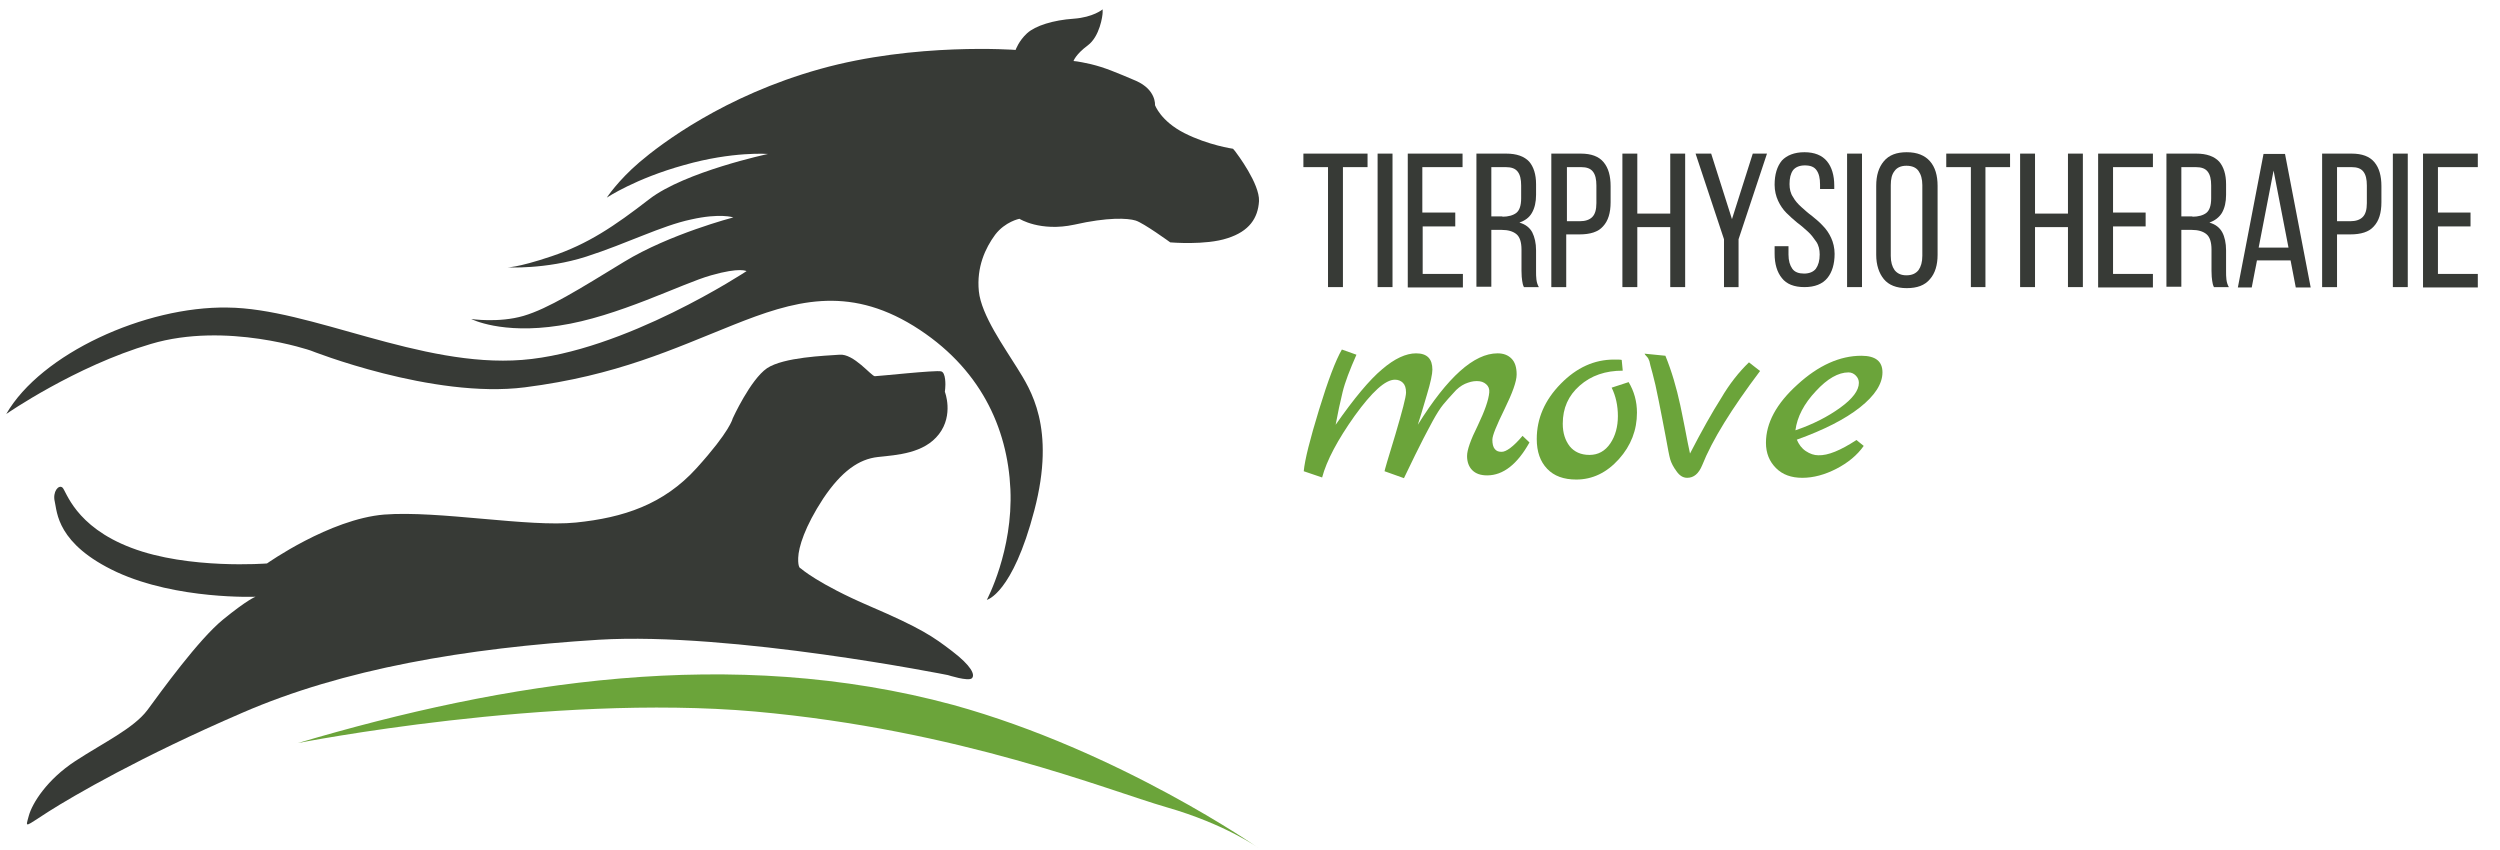 <?xml version="1.0" encoding="utf-8"?>
<!-- Generator: Adobe Illustrator 22.0.1, SVG Export Plug-In . SVG Version: 6.00 Build 0)  -->
<svg version="1.1" id="Layer_1" xmlns="http://www.w3.org/2000/svg" xmlns:xlink="http://www.w3.org/1999/xlink" x="0px" y="0px"
	 viewBox="0 0 721 245" style="enable-background:new 0 0 721 245;" xml:space="preserve">
<style type="text/css">
	.st0{fill:#373A36;}
	.st1{fill:#6BA43A;}
	.st2{fill:#666466;}
	.st3{fill:#9FBF48;}
</style>
<g>
	<path class="st0" d="M211.3,120.7c0,0,5.1-11.2,9.9-14.5c4.8-3.2,16.8-3.6,20.9-3.9c4.1-0.4,9.2,6.2,10.2,6.2
		c1,0,17.6-1.8,19.1-1.4c1.4,0.3,1.3,4,1.2,4.9c-0.1,1-0.1,1-0.1,1s2.6,6.6-1.7,12.2c-4.3,5.6-12.1,6-17.6,6.6s-10.5,4.1-15.8,12
		c-5.3,8.1-7.1,14-7.2,17.1c-0.1,3,0.7,3,0.7,3s5,4.5,19.9,10.9c14.9,6.4,18.3,8.8,23.8,13c5.5,4.2,6.7,6.8,5.7,7.8
		c-1,1-6.9-0.9-6.9-0.9s-62.4-12.5-100.7-10.2c-38.4,2.4-73.7,8.4-102.9,21.1c-29.2,12.6-48.6,23.9-55.7,28.4s-6.8,5-5.8,1.3
		c1-3.7,5.3-10.5,13.4-15.8c8.1-5.3,16.8-9.4,20.8-14.7c3.9-5.3,14.7-20.3,21.8-26.1c7.1-5.8,9.4-6.6,9.4-6.6S51.1,173,33.7,165
		c-17.4-8.1-17.2-17.4-17.9-20.3c-0.7-2.9,1.1-5,2.2-4.1s3.5,11.2,19.9,17.4c16.5,6.3,39.1,4.5,39.1,4.5s18.1-12.8,33.8-14.1
		c15.8-1.2,41.6,3.7,55.3,2.3c13.7-1.4,25.3-5.2,34.8-15.7C210.6,124.3,211.3,120.7,211.3,120.7z"/>
	<path class="st1" d="M85.9,214.3c0,0,72.6-14.3,131.8-9.1c59.2,5.3,101.7,22.7,118.7,27.6c17.1,4.9,26.6,11.8,26.6,11.8
		s-40-28-88.1-41.3C211,186,145.7,196.6,85.9,214.3z"/>
	<path class="st0" d="M1.8,119.4c0,0,19.9-13.8,41.7-20.2c21.8-6.5,46.1,1.9,46.1,1.9s35.2,14,61.8,10.6s42.8-11.1,60.1-18
		c17.3-6.9,32.8-11.5,52,0.3c19.2,11.9,27.1,29.4,27.9,47.1c0.8,17.7-6.8,31.9-6.8,31.9s7.4-1.7,13.7-25.8c6.3-24-1.2-35-4.9-41
		c-3.7-6-10.4-15.3-11.1-22.2c-0.7-7,1.9-12.5,4.7-16.3c2.9-3.8,7-4.6,7-4.6s6,3.8,15.8,1.7c9.7-2.2,15.4-1.9,17.7-1.2
		c2.3,0.7,10,6.3,10,6.3s10.2,0.9,16.5-1.2c6.3-2,8.8-5.8,9.1-10.7c0.2-5-6.3-13.6-6.9-14.4c-0.6-0.7-0.6-0.7-0.6-0.7s-7.1-1-14-4.5
		s-8.5-8.1-8.5-8.1s0.4-4.4-5.5-7c-5.9-2.5-8.9-3.8-13-4.8c-4-0.9-5-0.9-5-0.9s0.6-1.9,4.1-4.5s4.3-8.6,4.3-9.5c0-0.9,0-0.9,0-0.9
		s-2.7,2.3-8.4,2.7c-5.8,0.4-11,2-13.4,4.2c-2.4,2.2-3.3,4.8-3.3,4.8s-28.9-2.2-56.4,5.5c-27.6,7.7-45.9,21.6-52.1,26.9
		s-9.4,10.2-9.4,10.2s8.2-5.5,22.3-9.4c14-4,24.2-3.2,24.2-3.2s-23.9,5.1-34.2,13c-10.2,7.9-17.8,13-28.2,16.5s-13,3.2-13,3.2
		s11.2,0.7,23-3.1s21.7-8.9,30.2-10.7c8.4-1.9,12.2-0.6,12.2-0.6s-18.4,4.8-31.5,12.8c-13.1,8-21.9,13.5-29,15.6
		c-7.2,2.1-15.1,0.9-15.1,0.9s8.7,4.5,25.4,1.9c16.8-2.5,35.5-12.2,43.8-14.5c8.4-2.4,10.2-1.2,10.2-1.2s-35.2,23.3-64.7,25.6
		c-29.4,2.3-61.1-14.9-85-15.1C41.9,88.3,11.8,102,1.8,119.4z"/>
</g>
<g>
	<path class="st2" d="M1287.4,165.7c0,0,5.1-11.2,9.9-14.5c4.8-3.3,16.8-3.7,20.9-4c4.1-0.4,9.2,6.3,10.2,6.3c1,0,17.6-1.8,19.1-1.5
		c1.4,0.4,1.3,4,1.2,5c-0.1,0.9-0.1,0.9-0.1,0.9s2.6,6.7-1.7,12.3c-4.3,5.5-12.1,6-17.6,6.6c-5.5,0.6-10.5,4-15.8,12.1
		c-5.3,8-7.1,14-7.2,17.1c-0.1,3.1,0.7,3.1,0.7,3.1s5,4.5,19.9,10.9c14.9,6.4,18.3,8.7,23.8,13c5.5,4.2,6.7,6.8,5.7,7.9
		c-1,1-6.9-0.9-6.9-0.9s-62.4-12.5-100.8-10.1c-38.4,2.3-73.7,8.4-102.9,21c-29.2,12.6-48.6,23.9-55.7,28.4c-7.1,4.5-6.8,5-5.8,1.4
		c1-3.7,5.3-10.5,13.4-15.8c8.1-5.3,16.8-9.5,20.7-14.8c4-5.3,14.8-20.2,21.9-26.1c7.1-5.8,9.4-6.6,9.4-6.6s-22.5,0.5-39.9-7.6
		c-17.4-8.1-17.2-17.4-17.9-20.2c-0.7-2.9,1.1-5,2.2-4.2c1.1,0.9,3.4,11.2,19.9,17.4c16.5,6.3,39.1,4.5,39.1,4.5s18.1-12.8,33.8-14
		c15.8-1.3,41.6,3.7,55.3,2.2c13.7-1.4,25.3-5.2,34.9-15.8C1286.7,169.3,1287.4,165.7,1287.4,165.7z"/>
	<path class="st3" d="M1162,259.4c0,0,72.6-14.3,131.8-9.1s101.7,22.7,118.7,27.6c17.1,5,26.6,11.9,26.6,11.9s-40-28.1-88.1-41.3
		C1287.1,231,1221.7,241.6,1162,259.4z"/>
	<path class="st2" d="M1077.9,164.3c0,0,19.9-13.7,41.7-20.2c21.8-6.5,46.1,1.9,46.1,1.9s35.2,14,61.8,10.6
		c26.6-3.5,42.9-11.1,60.2-18c17.3-6.8,32.8-11.4,52,0.4c19.2,11.8,27.1,29.3,27.9,47.1c0.8,17.8-6.8,31.9-6.8,31.9
		s7.4-1.6,13.7-25.8c6.3-24.1-1.2-35.1-4.9-41c-3.7-6-10.4-15.3-11.1-22.2c-0.7-7,1.9-12.4,4.7-16.2c2.9-3.8,7-4.7,7-4.7
		s6,3.9,15.8,1.7c9.7-2.2,15.4-1.9,17.7-1.3c2.3,0.7,10,6.4,10,6.4s10.2,0.8,16.5-1.2s8.8-5.7,9.1-10.7c0.2-5-6.3-13.6-6.9-14.3
		c-0.6-0.8-0.6-0.8-0.6-0.8s-7.1-0.9-14-4.4c-6.9-3.5-8.5-8.1-8.5-8.1s0.4-4.3-5.5-6.9s-8.9-3.9-13-4.8c-4-0.9-5-0.9-5-0.9
		s0.6-1.9,4.1-4.5s4.3-8.6,4.3-9.5c0-0.9,0-0.9,0-0.9s-2.7,2.3-8.4,2.7c-5.8,0.4-11,2-13.4,4.3c-2.4,2.2-3.3,4.7-3.3,4.7
		s-28.9-2.2-56.4,5.5c-27.6,7.7-45.9,21.6-52.1,26.9c-6.3,5.3-9.4,10.1-9.4,10.1s8.3-5.4,22.4-9.4c14-4,24.2-3.2,24.2-3.2
		s-23.9,5-34.2,13c-10.2,7.8-17.9,13-28.3,16.5c-10.4,3.5-13,3.2-13,3.2s11.2,0.7,23-3.1c11.8-3.8,21.8-8.9,30.3-10.7
		c8.4-1.8,12.2-0.6,12.2-0.6s-18.4,4.8-31.5,12.8c-13.1,8.1-21.9,13.5-29,15.6c-7.2,2.1-15.1,0.9-15.1,0.9s8.7,4.4,25.4,1.9
		c16.8-2.4,35.6-12.1,43.9-14.5c8.4-2.3,10.2-1.2,10.2-1.2s-35.3,23.2-64.8,25.5c-29.4,2.3-61.1-14.8-85-15
		C1118,133.3,1087.8,147,1077.9,164.3z"/>
	<path class="st2" d="M1289.4,307.9v-3.5h0.1c0.6,0,1.1-0.1,1.4-0.6c0.4-0.4,0.6-0.9,0.6-1.4v-3.5c0-0.6-0.1-1.2-0.5-1.5
		c-0.4-0.4-0.9-0.6-1.5-0.6h-0.1v-3.7c1.7,0,3.1,0.6,4.2,1.7c0.9,1.1,1.4,2.4,1.4,4v3.5c0,1.5-0.6,2.9-1.7,4
		C1292.3,307.4,1291,307.9,1289.4,307.9L1289.4,307.9z M1301.4,316.9h-3.6v-23.7h3.6V316.9L1301.4,316.9z M1304.6,316.9v-23.7h10.2
		v3.6h-6.6v6.5h4.8v3.6h-4.8v6.5h6.6v3.5L1304.6,316.9L1304.6,316.9z M1289.4,293.2v3.7h-2.1v7.6h2.1v3.5l0,0h-2.1v8.9h-3.6v-23.7
		L1289.4,293.2L1289.4,293.2L1289.4,293.2z M1274.3,311.5v-3.5h1.3l-1.3-9.3v-5.5h2.4l4,23.7h-3.8l-0.8-5.4L1274.3,311.5
		L1274.3,311.5z M1274.3,293.2v5.5l0,0l-1.3,9.3h1.3v3.5h-1.9l-0.9,5.4h-3.7l4-23.7L1274.3,293.2L1274.3,293.2z M1258.6,307.9v-3.5
		h0.1c0.6,0,1.1-0.1,1.4-0.6c0.4-0.4,0.6-0.9,0.6-1.4v-3.5c0-1.4-0.7-2.1-2.1-2.1h-0.1v-3.7c2,0,3.5,0.6,4.4,1.7
		c0.8,0.9,1.2,2.3,1.2,4v3.5c0,1.7-0.6,3.1-1.9,4.2l2.7,10.3h-3.9l-2.2-8.9L1258.6,307.9L1258.6,307.9z M1258.6,293.2v3.7h-2.1v7.6
		h2.1v3.5l0,0h-2.1v8.9h-3.5v-23.7L1258.6,293.2L1258.6,293.2L1258.6,293.2z M1203.4,317.2v-3.7l0,0c0.6,0,1.1-0.1,1.4-0.6
		c0.4-0.4,0.6-0.9,0.6-1.4v-13c0-0.6-0.1-1.1-0.6-1.4c-0.4-0.4-0.9-0.6-1.4-0.6l0,0v-3.5h0.1c1.6,0,3,0.6,4,1.7
		c1.2,1.1,1.7,2.4,1.7,4v13c0,1.5-0.6,2.9-1.7,4C1206.4,316.7,1205,317.2,1203.4,317.2L1203.4,317.2L1203.4,317.2z M1215.4,296.8
		h-3.8v-3.6h11.2v3.6h-3.7v20.1h-3.6L1215.4,296.8L1215.4,296.8z M1229.2,306.9v10h-3.6v-23.7h3.6v10.1h4.3v-10.1h3.6v23.7h-3.6v-10
		H1229.2L1229.2,306.9z M1240.3,316.9v-23.7h10.2v3.6h-6.6v6.5h4.8v3.6h-4.8v6.5h6.6v3.5L1240.3,316.9L1240.3,316.9z M1203.4,292.9
		v3.5c-0.6,0-1.1,0.2-1.4,0.6c-0.4,0.4-0.6,0.9-0.6,1.4v13c0,0.6,0.2,1.1,0.6,1.4c0.4,0.4,0.9,0.6,1.4,0.6v3.7
		c-1.5,0-2.9-0.6-3.9-1.7c-1.2-1.1-1.7-2.4-1.7-4v-13c0-1.6,0.5-3,1.7-4C1200.6,293.5,1201.9,292.9,1203.4,292.9L1203.4,292.9z
		 M1139.3,307.9v-3.5h0.1c0.6,0,1.1-0.1,1.4-0.6c0.4-0.4,0.6-0.9,0.6-1.4v-3.5c0-0.6-0.2-1.2-0.6-1.5c-0.4-0.4-0.9-0.6-1.5-0.6h-0.1
		v-3.7c1.7,0,3.2,0.6,4.2,1.7c0.9,1.1,1.4,2.4,1.4,4v3.5c0,1.5-0.6,2.9-1.7,4C1142.2,307.4,1140.9,307.9,1139.3,307.9L1139.3,307.9z
		 M1151.3,306.9v10h-3.6v-23.7h3.6v10.1h4.3v-10.1h3.6v23.7h-3.6v-10H1151.3L1151.3,306.9z M1166.9,307l-4.8-13.8h4l2.7,8.5l2.6-8.5
		h4l-4.8,13.8v9.9h-3.5L1166.9,307L1166.9,307z M1188.1,311c0,1.7-0.4,3.1-1.3,4.2c-0.6,0.8-1.4,1.4-2.4,1.7c-0.6,0.1-1.2,0.2-2,0.2
		c-1.4,0-2.5-0.3-3.5-1c-0.8-0.6-1.4-1.4-1.8-2.3c-0.5-1-0.7-2.1-0.8-3.4l3.4-0.2c0.1,1.4,0.5,2.4,1.1,3c0.4,0.5,0.9,0.7,1.5,0.6
		c0.8,0,1.4-0.4,1.9-1.2c0.2-0.4,0.4-0.9,0.4-1.5c0-1-0.5-2-1.4-3c-0.7-0.6-1.7-1.7-3.2-3c-1.2-1.2-2-2.2-2.5-3.1
		c-0.5-1-0.8-2.1-0.8-3.3c0-2.2,0.7-3.8,2.2-4.9c0.9-0.6,2-1,3.3-1s2.4,0.3,3.3,0.9c0.7,0.4,1.3,1.1,1.7,1.9
		c0.4,0.8,0.6,1.7,0.8,2.7l-3.5,0.6c-0.1-0.9-0.4-1.7-0.9-2.2c-0.3-0.4-0.8-0.6-1.4-0.6c-0.6,0-1.2,0.3-1.5,0.9
		c-0.3,0.4-0.4,1-0.4,1.7c0,1.1,0.5,2.2,1.4,3.3c0.4,0.4,0.9,0.9,1.6,1.5c0.8,0.7,1.4,1.2,1.7,1.4c0.9,0.9,1.5,1.7,2,2.6
		c0.2,0.4,0.4,0.8,0.6,1.2C1187.9,309.6,1188.1,310.3,1188.1,311L1188.1,311z M1194.7,316.9h-3.6v-23.7h3.6V316.9z M1139.3,293.2
		v3.7h-2.1v7.6h2.1v3.5l0,0h-2.1v8.9h-3.5v-23.7L1139.3,293.2L1139.3,293.2L1139.3,293.2z M1124.2,307.9v-3.5h0.1
		c0.6,0,1.1-0.1,1.4-0.6c0.4-0.4,0.6-0.9,0.6-1.4v-3.5c0-1.4-0.7-2.1-2.1-2.1h-0.1v-3.7c2,0,3.5,0.6,4.4,1.7c0.8,0.9,1.2,2.3,1.2,4
		v3.5c0,1.7-0.6,3.1-1.9,4.2l2.7,10.3h-3.9l-2.2-8.9L1124.2,307.9L1124.2,307.9z M1089,296.8h-3.8v-3.6h11.2v3.6h-3.8v20.1h-3.5
		L1089,296.8L1089,296.8z M1124.2,293.2v3.7h-2.1v7.6h2.1v3.5l0,0h-2.1v8.9h-3.6v-23.7L1124.2,293.2L1124.2,293.2L1124.2,293.2z
		 M1102.8,316.9h-3.6v-23.7h3.6V316.9L1102.8,316.9z M1105.9,316.9v-23.7h10.2v3.6h-6.6v6.5h4.8v3.6h-4.8v6.5h6.6v3.5L1105.9,316.9
		L1105.9,316.9z"/>
	<path class="st3" d="M1407.1,316.2V313c1.4-0.4,3.1-1.2,5.1-2.5l1.3,1c-1.2,1.6-2.7,3-4.8,4C1408.1,315.7,1407.6,316,1407.1,316.2
		L1407.1,316.2z M1407.1,308.3v-2c0.9-0.5,1.6-0.9,2.3-1.5c2.2-1.5,3.2-3,3.2-4.3c0-0.4-0.1-0.9-0.5-1.3c-0.4-0.4-0.9-0.5-1.3-0.5
		c-1.2,0-2.4,0.4-3.7,1.4v-3c2-0.9,4-1.4,6-1.4c2.4,0,3.7,0.9,3.7,2.9c0,2.1-1.3,4.1-3.9,6.1C1411.3,306,1409.4,307.2,1407.1,308.3z
		 M1354,309.7l1.2,1.2c-2.1,3.8-4.6,5.7-7.3,5.7c-1.2,0-2-0.3-2.6-0.9c-0.6-0.6-0.9-1.4-0.9-2.4c0-1,0.6-2.8,1.9-5.3
		c1.2-2.4,1.9-4.4,1.9-5.7c0-0.6-0.1-1.1-0.6-1.4c-0.4-0.4-0.9-0.6-1.6-0.6c-0.6,0-1.4,0.1-2,0.4c-0.7,0.4-1.4,0.9-2,1.6
		c-0.6,0.7-1.3,1.4-1.8,2.1c-0.6,0.6-1.2,1.6-1.8,2.8c-0.6,1.3-1.2,2.3-1.7,3.1c-0.8,1.6-1.9,3.9-3.4,6.9l-3.4-1.2
		c0-0.1,0.6-2.2,1.9-6.3c1.2-4.1,1.9-6.6,1.9-7.3s-0.2-1.4-0.6-1.7s-0.9-0.6-1.4-0.6c-1.7,0-4,2.2-7,6.3c-3,4.2-4.9,7.8-5.7,10.7
		l-3.2-1.1c0.2-2,1.1-5.5,2.7-10.7c1.6-5.1,2.9-8.6,4-10.5l2.5,0.9c-1.2,2.5-2,4.8-2.4,6.5c-0.4,1.8-0.9,3.7-1.2,5.8
		c3.2-4.6,5.9-7.8,8.1-9.7c2.2-1.9,4.2-2.8,5.9-2.8c1.9,0,2.9,1,2.9,2.9c0,0.8-0.4,2.2-1,4.5c-0.6,2.2-1.2,4-1.5,5.2
		c5.1-8.3,9.8-12.5,13.8-12.5c1,0,1.9,0.3,2.4,0.9c0.6,0.6,0.9,1.5,0.9,2.7s-0.6,3.2-2.1,6c-1.4,2.8-2.1,4.6-2.1,5.3
		c0,0.7,0.1,1.2,0.4,1.6c0.3,0.4,0.6,0.5,1.2,0.5C1351.1,312.6,1352.4,311.6,1354,309.7L1354,309.7z M1407.1,297.1v3
		c-0.6,0.4-1.3,1.1-2,1.8c-2,2.2-3.2,4.5-3.5,6.8c2-0.7,3.9-1.5,5.5-2.4v2c-1.5,0.7-3.3,1.4-5.2,2.2c0.3,0.8,0.8,1.5,1.5,2
		c0.7,0.4,1.4,0.7,2.2,0.7c0.4,0,0.9-0.1,1.4-0.2v3.2c-1.4,0.6-2.9,0.9-4.2,0.9c-1.9,0-3.5-0.6-4.6-1.7c-1.2-1.1-1.7-2.6-1.7-4.4
		c0-3.5,1.8-6.8,5.5-10.2C1403.6,299.2,1405.3,298,1407.1,297.1L1407.1,297.1z M1372.5,300.4c1,1.6,1.5,3.4,1.5,5.3
		c0,3-1.1,5.8-3.2,8.1c-2.1,2.4-4.6,3.5-7.4,3.5c-2.2,0-3.9-0.6-5.1-1.9c-1.2-1.2-1.8-3-1.8-5.2c0-3.5,1.4-6.8,4.2-9.6
		c2.7-2.8,5.8-4.2,9.3-4.2c0.6,0,1.1,0,1.4,0.1l0.1,1.9c-3,0-5.5,0.9-7.5,2.5c-1.9,1.7-3,4-3,6.7c0,1.6,0.4,2.9,1.2,3.9
		c0.8,1,1.9,1.4,3.5,1.4c1.6,0,2.7-0.6,3.7-2c0.9-1.3,1.4-2.9,1.4-4.8c0-1.8-0.4-3.5-1.1-5L1372.5,300.4L1372.5,300.4z
		 M1393.4,296.9l1.9,1.5c-5,6.6-8.4,12-10.2,16.4c-0.6,1.4-1.4,2.2-2.6,2.2c-0.6,0-1.3-0.4-1.9-1.2c-0.5-0.7-0.9-1.4-1-2
		c-0.2-0.6-0.5-1.9-0.9-4c-0.4-1.9-0.8-4-1.2-6.2c-0.4-2.2-0.8-3.7-1.1-4.8c-0.3-1.1-0.5-1.8-0.6-2.1c-0.1-0.4-0.2-0.6-0.5-0.9
		c-0.2-0.3-0.4-0.4-0.4-0.5l3.7,0.4c1.1,2.7,1.9,5.5,2.6,8.6c0.1,0.6,0.4,1.9,0.7,3.8c0.4,1.9,0.7,3.5,0.9,4.5
		c2.1-4,3.9-7.2,5.4-9.7C1390.1,300.7,1391.7,298.6,1393.4,296.9z"/>
</g>
<g>
	<path class="st0" d="M383,82.8V48.2h-7.1v-3.9h18.5v3.9h-7.1v34.6H383z"/>
	<path class="st0" d="M401.6,44.3v38.5h-4.3V44.3H401.6z"/>
	<path class="st0" d="M419.7,61.4v3.9h-9.4v13.7h11.6v3.9H406V44.3h15.8v3.9h-11.6v13.1H419.7z"/>
	<path class="st0" d="M434.4,44.3c3,0,5.2,0.8,6.6,2.3c1.3,1.5,2,3.7,2,6.5v3.1c0,2.1-0.4,3.8-1.2,5.2s-2,2.2-3.6,2.8
		c1.8,0.5,3,1.5,3.7,2.8c0.7,1.4,1.1,3.1,1.1,5.2v6c0,0.8,0,1.7,0.1,2.4c0.1,0.8,0.3,1.5,0.7,2.2h-4.3c-0.3-0.6-0.4-1.1-0.5-1.8
		c-0.1-0.6-0.2-1.6-0.2-2.9v-6.1c0-2.2-0.5-3.7-1.5-4.5s-2.4-1.2-4.2-1.2h-3v16.4h-4.3V44.3L434.4,44.3L434.4,44.3z M433.3,62.5
		c1.7,0,3.1-0.4,4-1.1s1.4-2.1,1.4-4.2v-3.7c0-1.8-0.3-3.1-1-4s-1.8-1.3-3.4-1.3h-4.2v14.2H433.3z"/>
	<path class="st0" d="M455.9,44.3c3,0,5.2,0.8,6.6,2.5c1.4,1.7,2,4,2,6.9v4.6c0,3.1-0.7,5.4-2.2,7c-1.4,1.6-3.7,2.3-6.8,2.3h-3.8
		v15.2h-4.3V44.3L455.9,44.3L455.9,44.3z M455.6,63.8c1.6,0,2.8-0.4,3.6-1.2c0.8-0.8,1.2-2.1,1.2-4v-5.1c0-1.8-0.3-3.1-1-4
		s-1.8-1.3-3.4-1.3h-4.1v15.6L455.6,63.8L455.6,63.8z"/>
	<path class="st0" d="M472.2,65.5v17.3h-4.3V44.3h4.3v17.3h9.5V44.3h4.3v38.5h-4.3V65.5H472.2z"/>
	<path class="st0" d="M497.2,69L489,44.3h4.5l6,18.9l6-18.9h4.1L501.4,69v13.8h-4.2L497.2,69L497.2,69z"/>
	<path class="st0" d="M520.4,43.9c2.9,0,5.1,0.9,6.5,2.6c1.4,1.7,2.1,4.1,2.1,7v1h-4.1v-1.3c0-1.8-0.3-3.1-1-4.1
		c-0.7-1-1.8-1.4-3.4-1.4c-1.5,0-2.7,0.5-3.4,1.4c-0.7,1-1,2.3-1,4c0,1.4,0.3,2.7,1,3.7c0.6,1.1,1.4,2,2.4,2.9c1,0.9,2,1.8,3.1,2.6
		c1.1,0.9,2.2,1.8,3.1,2.8c1,1,1.8,2.2,2.4,3.5c0.6,1.3,1,2.9,1,4.6c0,2.9-0.7,5.3-2.1,7c-1.4,1.7-3.6,2.6-6.6,2.6s-5.2-0.9-6.5-2.6
		c-1.4-1.7-2.1-4.1-2.1-7v-2.2h4v2.4c0,1.8,0.4,3.1,1.1,4.1c0.7,1,1.9,1.4,3.4,1.4s2.7-0.5,3.4-1.4c0.7-1,1.1-2.3,1.1-4.1
		c0-1.4-0.3-2.7-1-3.7s-1.4-2-2.4-2.9c-1-0.9-2-1.8-3.1-2.6c-1.1-0.9-2.1-1.8-3.1-2.8c-1-1-1.8-2.2-2.4-3.5c-0.6-1.3-1-2.9-1-4.6
		c0-3,0.7-5.3,2.1-7C515.3,44.8,517.5,43.9,520.4,43.9z"/>
	<path class="st0" d="M537,44.3v38.5h-4.3V44.3H537z"/>
	<path class="st0" d="M541.1,53.6c0-3,0.7-5.3,2.2-7.1s3.7-2.6,6.6-2.6c3,0,5.2,0.9,6.7,2.6c1.5,1.7,2.2,4.1,2.2,7.1v19.9
		c0,2.9-0.7,5.3-2.2,7c-1.5,1.8-3.7,2.6-6.7,2.6c-3,0-5.2-0.9-6.6-2.6s-2.2-4.1-2.2-7V53.6z M545.3,73.8c0,1.8,0.4,3.1,1.1,4.1
		c0.8,1,1.9,1.5,3.4,1.5c1.6,0,2.7-0.5,3.5-1.5c0.7-1,1.1-2.3,1.1-4.1V53.4c0-1.8-0.4-3.1-1.1-4.1c-0.7-1-1.9-1.5-3.5-1.5
		c-1.5,0-2.7,0.5-3.4,1.5c-0.8,1-1.1,2.3-1.1,4.1V73.8z"/>
	<path class="st0" d="M568.4,82.8V48.2h-7.1v-3.9h18.4v3.9h-7.1v34.6H568.4z"/>
	<path class="st0" d="M586.9,65.5v17.3h-4.3V44.3h4.3v17.3h9.5V44.3h4.3v38.5h-4.3V65.5H586.9z"/>
	<path class="st0" d="M618.8,61.4v3.9h-9.4v13.7h11.5v3.9h-15.8V44.3h15.8v3.9h-11.5v13.1H618.8z"/>
	<path class="st0" d="M633.4,44.3c3,0,5.2,0.8,6.6,2.3c1.3,1.5,2,3.7,2,6.5v3.1c0,2.1-0.4,3.8-1.2,5.2c-0.8,1.3-2,2.2-3.6,2.8
		c1.8,0.5,3,1.5,3.7,2.8s1.1,3.1,1.1,5.2v6c0,0.8,0,1.7,0.1,2.4c0.1,0.8,0.3,1.5,0.7,2.2h-4.3c-0.3-0.6-0.4-1.1-0.5-1.8
		c-0.1-0.6-0.2-1.6-0.2-2.9v-6.1c0-2.2-0.5-3.7-1.5-4.5c-1-0.8-2.4-1.2-4.2-1.2h-3v16.4h-4.3V44.3L633.4,44.3L633.4,44.3z
		 M632.3,62.5c1.7,0,3.1-0.4,4-1.1s1.4-2.1,1.4-4.2v-3.7c0-1.8-0.3-3.1-1-4c-0.7-0.9-1.8-1.3-3.4-1.3h-4.2v14.2H632.3z"/>
	<path class="st0" d="M650.9,75.1l-1.5,7.8h-4l7.4-38.5h6.2l7.4,38.5h-4.3l-1.5-7.8H650.9z M651.4,71.4h8.6l-4.3-22.2L651.4,71.4z"
		/>
	<path class="st0" d="M678.2,44.3c3,0,5.2,0.8,6.6,2.5c1.4,1.7,2,4,2,6.9v4.6c0,3.1-0.7,5.4-2.2,7c-1.4,1.6-3.7,2.3-6.8,2.3H674
		v15.2h-4.3V44.3L678.2,44.3L678.2,44.3z M677.8,63.8c1.6,0,2.8-0.4,3.6-1.2c0.8-0.8,1.2-2.1,1.2-4v-5.1c0-1.8-0.3-3.1-1-4
		s-1.8-1.3-3.4-1.3H674v15.6L677.8,63.8L677.8,63.8z"/>
	<path class="st0" d="M694.4,44.3v38.5h-4.3V44.3H694.4z"/>
	<path class="st0" d="M712.5,61.4v3.9h-9.4v13.7h11.5v3.9h-15.8V44.3h15.8v3.9h-11.5v13.1H712.5z"/>
</g>
<g>
	<path class="st1" d="M439.1,125.7l2,1.9c-3.5,6.3-7.6,9.5-12.2,9.5c-1.9,0-3.3-0.5-4.3-1.5c-1-1-1.5-2.4-1.5-4.1
		c0-1.7,1-4.6,3.1-8.8c2-4.2,3.1-7.3,3.3-9.5c0.1-1-0.2-1.8-0.9-2.4c-0.7-0.6-1.5-0.9-2.7-0.9s-2.2,0.3-3.4,0.8
		c-1.1,0.5-2.3,1.4-3.3,2.6c-1.1,1.2-2.1,2.3-3,3.4c-0.9,1.1-1.9,2.7-3,4.7c-1.1,2-2,3.8-2.7,5.1c-1.3,2.5-3.2,6.4-5.6,11.4l-5.6-2
		c0-0.2,1-3.7,3.1-10.5c2-6.8,3.1-10.9,3.1-12.2s-0.3-2.2-0.9-2.8c-0.6-0.6-1.4-0.9-2.3-0.9c-2.8,0-6.6,3.5-11.6,10.4
		c-4.9,6.9-8.1,12.9-9.4,17.8l-5.3-1.8c0.3-3.3,1.8-9.2,4.4-17.7c2.6-8.5,4.8-14.3,6.6-17.4l4.2,1.5c-1.9,4.3-3.3,7.9-4,10.8
		c-0.7,2.9-1.4,6.1-2,9.4c5.3-7.6,9.8-13,13.4-16c3.6-3.1,6.9-4.6,9.8-4.6c3.2,0,4.7,1.6,4.7,4.7c0,1.2-0.5,3.7-1.6,7.3
		c-1.1,3.7-1.9,6.5-2.6,8.6c8.6-13.8,16.2-20.6,23-20.6c1.7,0,3,0.5,4,1.5c1,1,1.5,2.5,1.5,4.6c0,2-1.2,5.3-3.5,10
		c-2.3,4.7-3.5,7.6-3.5,8.8s0.2,2.1,0.7,2.7c0.5,0.6,1.1,0.8,1.9,0.8C434.3,130.4,436.5,128.8,439.1,125.7z"/>
	<path class="st1" d="M469.7,110.2c1.6,2.7,2.4,5.6,2.4,8.8c0,5-1.7,9.5-5.2,13.4c-3.5,3.9-7.6,5.9-12.3,5.9c-3.6,0-6.4-1-8.4-3.1
		c-2-2.1-3-4.9-3-8.6c0-5.9,2.3-11.2,6.9-15.9c4.6-4.7,9.7-7,15.4-7c1.1,0,1.8,0,2.2,0.1l0.3,3.1c-5,0-9.1,1.4-12.4,4.3
		c-3.3,2.9-4.9,6.5-4.9,11c0,2.7,0.7,4.8,2,6.5c1.3,1.6,3.2,2.5,5.7,2.5c2.5,0,4.5-1.1,6-3.3s2.2-4.9,2.2-7.9c0-3-0.6-5.8-1.8-8.2
		L469.7,110.2z"/>
	<path class="st1" d="M504.4,104.5l3.2,2.5c-8.2,10.9-13.8,19.9-16.7,27.2c-1,2.4-2.4,3.6-4.3,3.6c-1.2,0-2.2-0.6-3.1-1.9
		c-0.9-1.2-1.5-2.4-1.8-3.4s-0.7-3.2-1.3-6.5c-0.6-3.3-1.3-6.7-2-10.3c-0.7-3.6-1.3-6.2-1.8-8c-0.5-1.8-0.8-2.9-0.9-3.5
		c-0.2-0.6-0.4-1-0.8-1.4c-0.4-0.4-0.6-0.7-0.6-0.8l6,0.6c1.8,4.4,3.2,9.2,4.3,14.3c0.2,1.1,0.7,3.2,1.3,6.4
		c0.6,3.2,1.1,5.7,1.5,7.5c3.4-6.6,6.4-11.9,9-16C498.8,110.7,501.5,107.3,504.4,104.5z"/>
	<path class="st1" d="M535.4,126.9l2.1,1.7c-1.9,2.7-4.6,4.9-7.9,6.6s-6.6,2.6-9.8,2.6s-5.7-0.9-7.6-2.8c-1.9-1.9-2.9-4.3-2.9-7.3
		c0-5.7,3-11.3,9.1-16.8c6-5.5,12.2-8.3,18.4-8.3c4.1,0,6.1,1.6,6.1,4.8c0,3.3-2.2,6.7-6.5,10.1c-4.3,3.4-10.4,6.5-18.2,9.3
		c0.6,1.4,1.4,2.5,2.6,3.3c1.2,0.8,2.4,1.2,3.6,1.2C527.2,131.4,530.8,129.9,535.4,126.9z M517.8,124.1c5-1.7,9.3-3.9,12.9-6.5
		s5.4-5,5.4-7.2c0-0.8-0.3-1.5-0.9-2.1c-0.6-0.6-1.3-0.9-2.1-0.9c-2.9,0-6.1,1.8-9.4,5.4C520.3,116.4,518.3,120.2,517.8,124.1z"/>
</g>
</svg>
